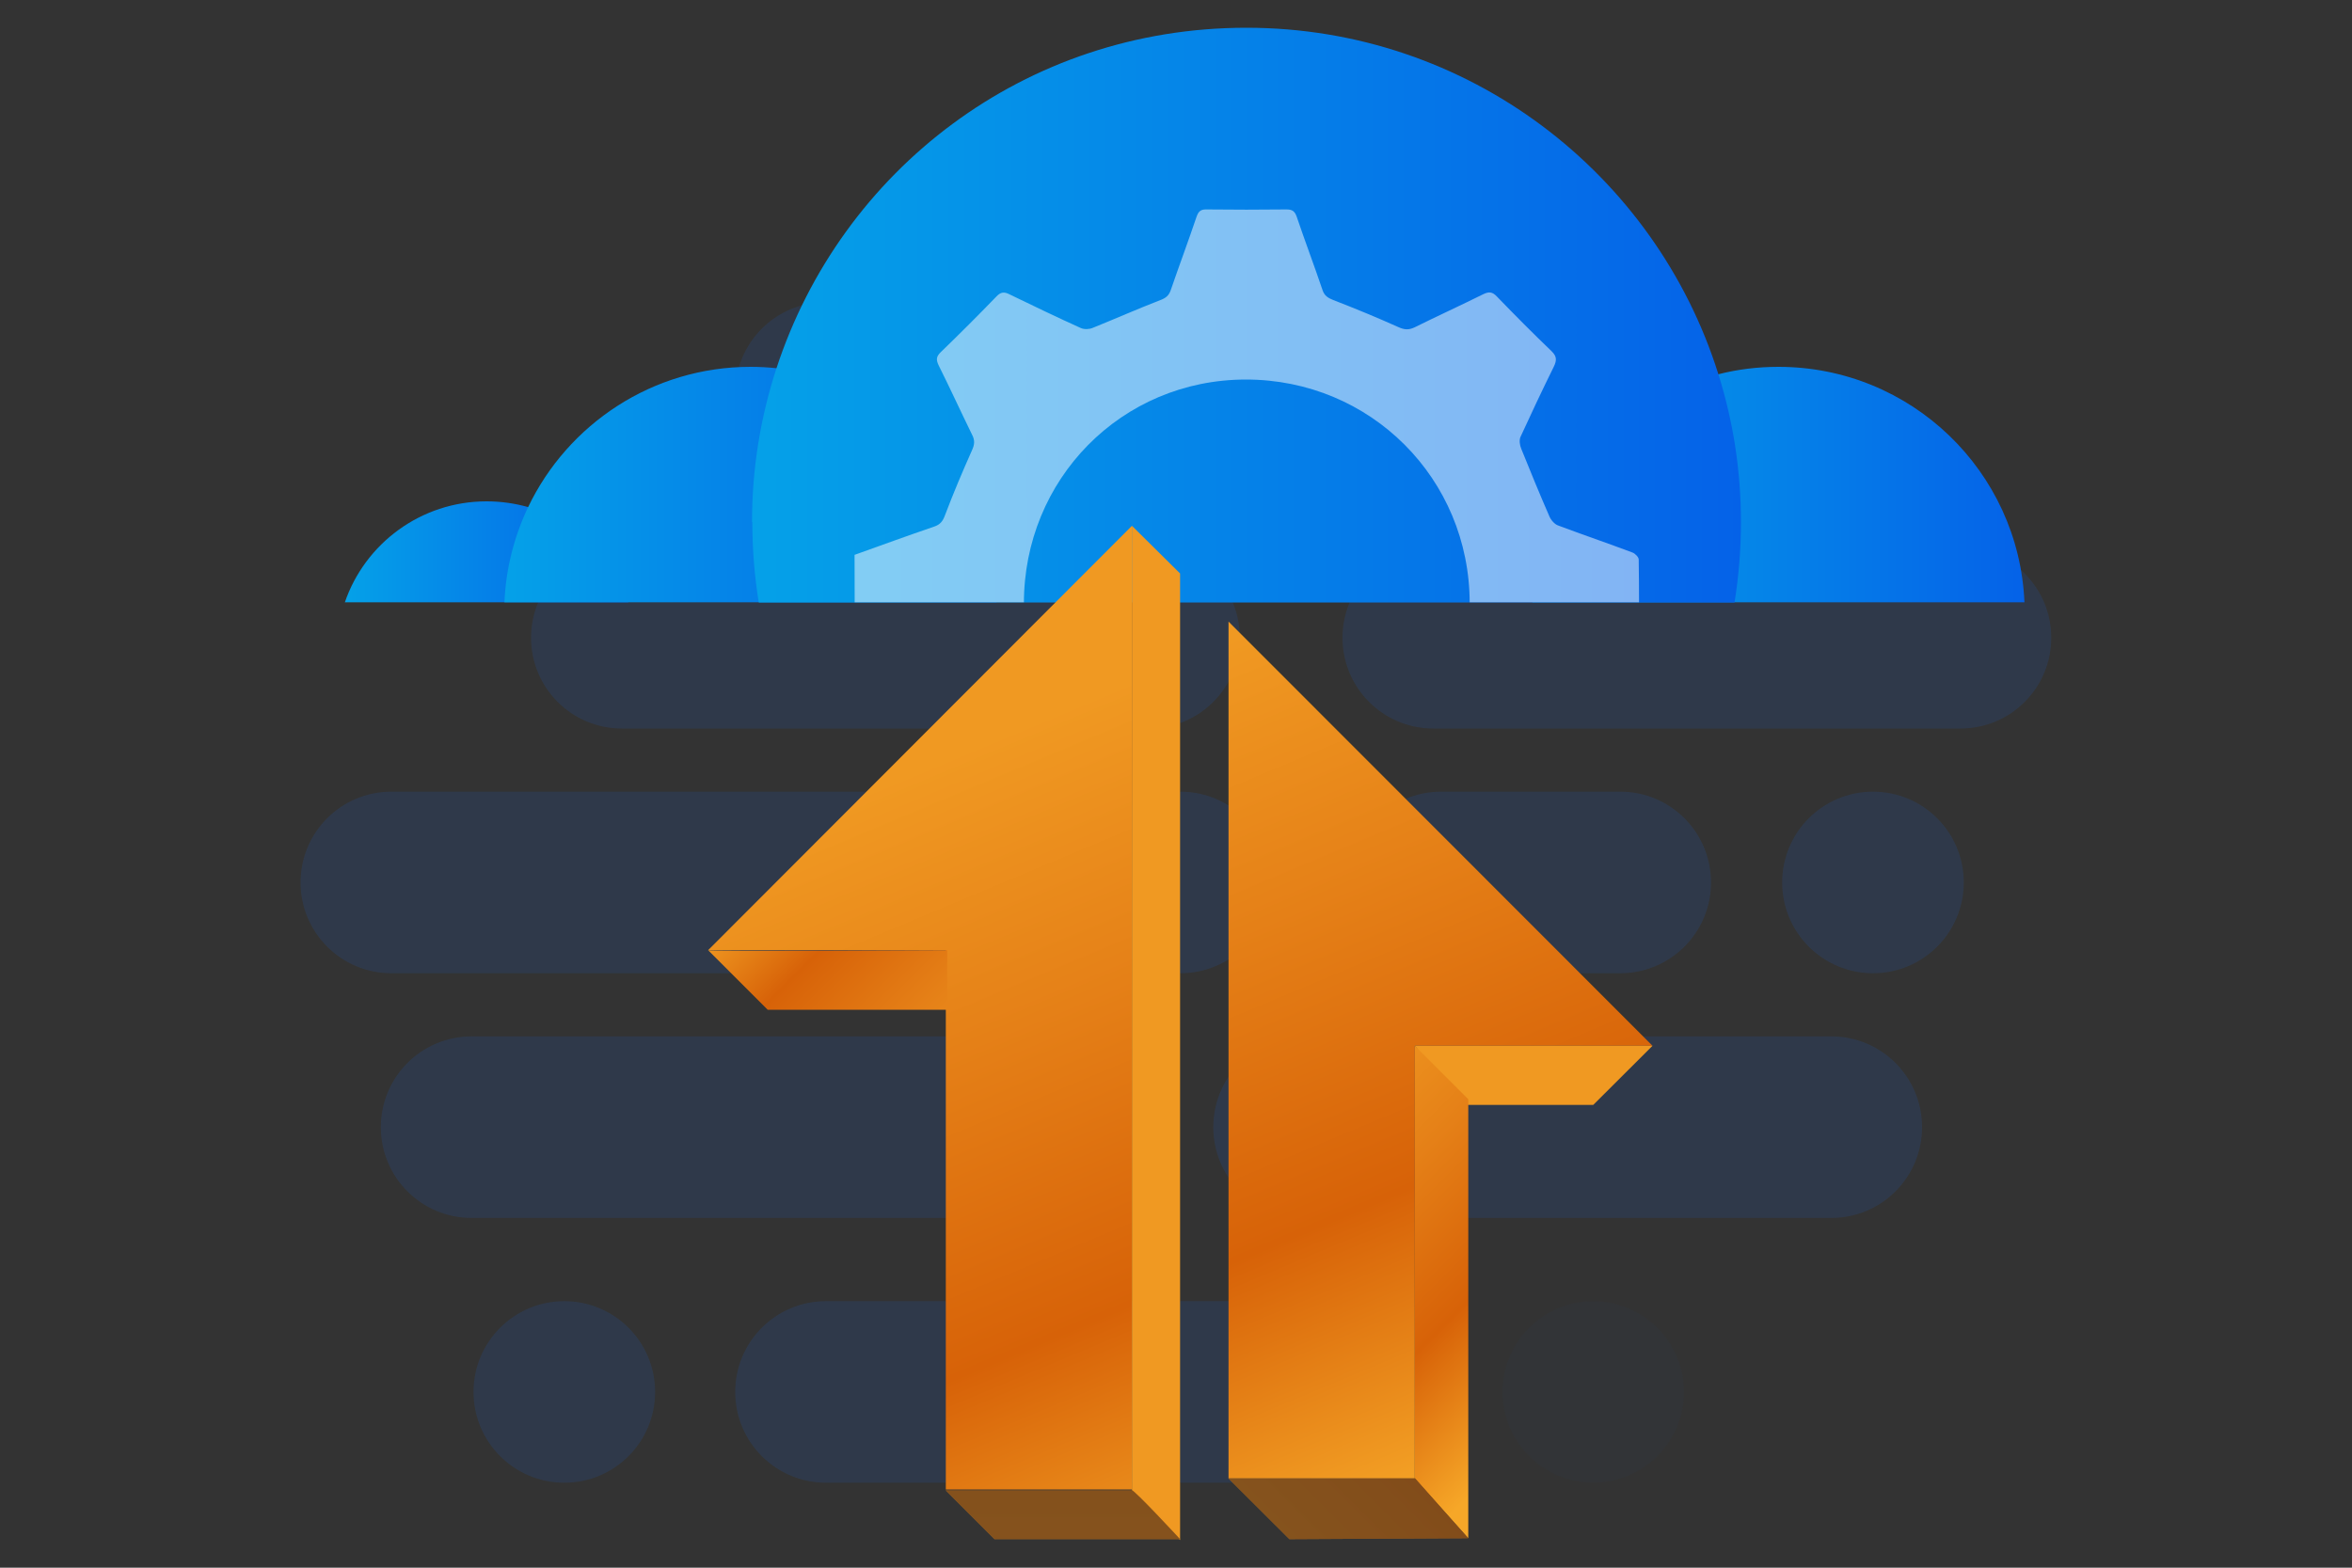 <?xml version="1.0" encoding="UTF-8"?>
<svg id="Layer_1" data-name="Layer 1" xmlns="http://www.w3.org/2000/svg" xmlns:xlink="http://www.w3.org/1999/xlink" viewBox="0 0 150 100">
  <rect x="0" y="0" width="150" height="100" fill="#333333" stroke="none"/>
  <defs>
    <style>
      .cls-1 {
        fill: none;
      }

      .cls-2 {
        fill: url(#linear-gradient);
      }

      .cls-3 {
        clip-path: url(#clippath);
      }

      .cls-4 {
        fill: #fff;
      }

      .cls-5, .cls-6 {
        fill: #1860d3;
      }

      .cls-6, .cls-7 {
        isolation: isolate;
      }

      .cls-6, .cls-8 {
        opacity: .15;
      }

      .cls-7 {
        fill: #231f20;
      }

      .cls-7, .cls-9 {
        opacity: .5;
      }

      .cls-10 {
        fill: url(#linear-gradient-8);
      }

      .cls-11 {
        fill: url(#linear-gradient-9);
      }

      .cls-12 {
        fill: url(#linear-gradient-3);
      }

      .cls-13 {
        fill: url(#linear-gradient-4);
      }

      .cls-14 {
        fill: url(#linear-gradient-2);
      }

      .cls-15 {
        fill: url(#linear-gradient-6);
      }

      .cls-16 {
        fill: url(#linear-gradient-7);
      }

      .cls-17 {
        fill: url(#linear-gradient-5);
      }

      .cls-18 {
        fill: url(#linear-gradient-12);
      }

      .cls-19 {
        fill: url(#linear-gradient-10);
      }

      .cls-20 {
        fill: url(#linear-gradient-11);
      }
    </style>
    <linearGradient id="linear-gradient" x1="21.98" y1="261.9" x2="40.07" y2="261.9" gradientTransform="translate(0 297.1) scale(1 -1)" gradientUnits="userSpaceOnUse">
      <stop offset="0" stop-color="#05a1e8"/>
      <stop offset="1" stop-color="#0562e8"/>
    </linearGradient>
    <linearGradient id="linear-gradient-2" x1="97.73" y1="266.19" x2="129.12" y2="266.19" xlink:href="#linear-gradient"/>
    <linearGradient id="linear-gradient-3" x1="32.17" y1="266.19" x2="63.56" y2="266.19" xlink:href="#linear-gradient"/>
    <linearGradient id="linear-gradient-4" x1="47.97" y1="277" x2="111.04" y2="277" xlink:href="#linear-gradient"/>
    <clipPath id="clippath">
      <rect class="cls-1" x="53.02" y="6.86" width="53.36" height="31.56"/>
    </clipPath>
    <linearGradient id="linear-gradient-5" x1="97.32" y1="203.59" x2="75.47" y2="255.73" gradientTransform="translate(0 297.1) scale(1 -1)" gradientUnits="userSpaceOnUse">
      <stop offset="0" stop-color="#f6a728"/>
      <stop offset=".34" stop-color="#d76208"/>
      <stop offset=".68" stop-color="#e58017"/>
      <stop offset=".99" stop-color="#f09922"/>
    </linearGradient>
    <linearGradient id="linear-gradient-6" x1="151.84" y1="175.98" x2="105.81" y2="222.02" xlink:href="#linear-gradient-5"/>
    <linearGradient id="linear-gradient-7" x1="99.34" y1="207.28" x2="80.94" y2="225.68" gradientTransform="translate(0 297.1) scale(1 -1)" gradientUnits="userSpaceOnUse">
      <stop offset="0" stop-color="#f6a728"/>
      <stop offset=".34" stop-color="#d76208"/>
      <stop offset=".68" stop-color="#e58017"/>
      <stop offset=".86" stop-color="#eb8e1d"/>
      <stop offset=".99" stop-color="#f09922"/>
    </linearGradient>
    <linearGradient id="linear-gradient-8" x1="111.5" y1="226.4" x2="75.24" y2="190.13" xlink:href="#linear-gradient-5"/>
    <linearGradient id="linear-gradient-9" x1="81" y1="196.76" x2="59.15" y2="248.9" xlink:href="#linear-gradient-5"/>
    <linearGradient id="linear-gradient-10" x1="140.41" y1="164.56" x2="94.38" y2="210.59" xlink:href="#linear-gradient-5"/>
    <linearGradient id="linear-gradient-11" x1="67.79" y1="258.84" x2="67.79" y2="180.9" xlink:href="#linear-gradient-5"/>
    <linearGradient id="linear-gradient-12" x1="47.53" y1="241.74" x2="62.27" y2="227" xlink:href="#linear-gradient-5"/>
  </defs>
  <g class="cls-8">
    <path class="cls-5" d="M39.66,34.89h33.62c3.2,0,5.79,2.59,5.79,5.79h0c0,3.2-2.59,5.79-5.79,5.79H39.66c-3.2,0-5.79-2.59-5.79-5.79h0c0-3.2,2.59-5.79,5.79-5.79Z"/>
    <path class="cls-5" d="M91.41,34.89h33.62c3.2,0,5.79,2.59,5.79,5.79h0c0,3.2-2.59,5.79-5.79,5.79h-33.62c-3.2,0-5.79-2.59-5.79-5.79h0c0-3.2,2.59-5.79,5.79-5.79Z"/>
    <path class="cls-5" d="M52.68,19.27h33.62c3.2,0,5.79,2.59,5.79,5.79h0c0,3.2-2.59,5.79-5.79,5.79H52.68c-3.2,0-5.79-2.59-5.79-5.79h0c0-3.2,2.59-5.79,5.79-5.79Z"/>
    <path class="cls-5" d="M52.68,83h33.62c3.2,0,5.79,2.59,5.79,5.79h0c0,3.2-2.59,5.79-5.79,5.79H52.68c-3.2,0-5.79-2.59-5.79-5.79h0c0-3.2,2.59-5.79,5.79-5.79Z"/>
    <path class="cls-5" d="M24.96,50.5H58.59c3.2,0,5.79,2.59,5.79,5.79h0c0,3.2-2.59,5.79-5.79,5.79H24.96c-3.2,0-5.79-2.59-5.79-5.79h0c0-3.2,2.59-5.79,5.79-5.79Z"/>
    <path class="cls-5" d="M91.91,50.5h11.42c3.2,0,5.79,2.59,5.79,5.79h0c0,3.2-2.59,5.79-5.79,5.79h-11.42c-3.2,0-5.79-2.59-5.79-5.79h0c0-3.2,2.59-5.79,5.79-5.79Z"/>
    <path class="cls-5" d="M83.17,66.11h33.62c3.2,0,5.79,2.59,5.79,5.79h0c0,3.2-2.59,5.79-5.79,5.79h-33.62c-3.2,0-5.79-2.59-5.79-5.79h0c0-3.2,2.59-5.79,5.79-5.79Z"/>
    <path class="cls-5" d="M30.08,66.11H63.71c3.2,0,5.79,2.59,5.79,5.79h0c0,3.2-2.59,5.79-5.79,5.79H30.08c-3.2,0-5.79-2.59-5.79-5.79h0c0-3.2,2.59-5.79,5.79-5.79Z"/>
    <circle class="cls-5" cx="75.28" cy="56.29" r="5.79"/>
    <circle class="cls-5" cx="102.52" cy="25.06" r="2.63"/>
    <circle class="cls-6" cx="101.61" cy="88.79" r="5.79"/>
    <circle class="cls-5" cx="35.99" cy="88.79" r="5.79"/>
    <circle class="cls-5" cx="119.45" cy="56.29" r="5.79"/>
  </g>
  <g>
    <g>
      <path class="cls-2" d="M21.98,38.42h18.09c-1.01-2.93-3.39-5.2-6.38-6.07-.84-.24-1.74-.37-2.66-.37-4.19,0-7.76,2.7-9.04,6.45h0Z"/>
      <path class="cls-14" d="M97.73,38.42h31.38c-.35-8.36-7.24-15.02-15.69-15.02-1.32,0-2.6,.16-3.82,.47-6.62,1.65-11.56,7.5-11.87,14.55Z"/>
      <path class="cls-12" d="M32.17,38.42h31.38c-.33-7.8-6.35-14.12-14.01-14.93-.55-.06-1.11-.09-1.67-.09-6.26,0-11.66,3.66-14.19,8.95-.88,1.85-1.42,3.91-1.51,6.07h0Z"/>
      <path class="cls-13" d="M47.98,33.3c0,1.75,.14,3.46,.41,5.13h62.23c.27-1.67,.41-3.38,.41-5.13,0-3.29-.5-6.45-1.44-9.43-4.01-12.8-15.96-22.1-30.1-22.1s-25.84,9.11-29.97,21.72c-1.01,3.09-1.56,6.38-1.56,9.81h0Z"/>
    </g>
    <g class="cls-9">
      <g class="cls-3">
        <path class="cls-4" d="M54.48,35.4c1.71-.61,3.4-1.23,5.1-1.81,.39-.13,.55-.35,.69-.73,.53-1.4,1.11-2.77,1.72-4.14,.17-.37,.19-.64,0-1-.72-1.47-1.4-2.96-2.13-4.42-.16-.34-.16-.55,.13-.83,1.21-1.17,2.4-2.36,3.57-3.57,.28-.29,.5-.29,.83-.12,1.51,.73,3.02,1.46,4.55,2.15,.21,.09,.54,.08,.76-.02,1.44-.58,2.86-1.21,4.31-1.77,.34-.13,.53-.28,.65-.62,.54-1.57,1.12-3.12,1.65-4.69,.12-.34,.26-.48,.63-.47,1.7,.02,3.4,.02,5.1,0,.35,0,.52,.09,.65,.44,.53,1.57,1.12,3.12,1.65,4.69,.12,.37,.34,.51,.69,.65,1.4,.54,2.78,1.11,4.14,1.72,.39,.18,.67,.2,1.05,.02,1.45-.72,2.92-1.39,4.37-2.11,.37-.18,.59-.16,.88,.15,1.14,1.18,2.29,2.34,3.48,3.48,.34,.33,.34,.58,.15,.98-.73,1.48-1.44,2.98-2.13,4.49-.09,.2-.05,.53,.05,.76,.58,1.44,1.17,2.88,1.79,4.3,.1,.24,.33,.51,.56,.59,1.57,.59,3.16,1.13,4.73,1.72,.18,.06,.41,.3,.41,.45,.03,1.9,.02,3.81,.02,5.74-1.68,.59-3.32,1.2-4.99,1.76-.44,.15-.66,.37-.83,.83-.5,1.37-1.06,2.71-1.67,4.02-.2,.42-.2,.71,0,1.11,.72,1.45,1.39,2.92,2.11,4.37,.16,.34,.15,.55-.13,.83-1.21,1.17-2.4,2.36-3.57,3.57-.28,.29-.5,.28-.83,.12-1.51-.73-3.02-1.46-4.55-2.15-.21-.09-.53-.07-.76,.02-1.44,.58-2.86,1.21-4.31,1.77-.34,.13-.53,.28-.65,.62-.54,1.57-1.12,3.12-1.65,4.69-.12,.34-.26,.48-.63,.47-1.7-.02-3.4-.02-5.1,0-.35,0-.52-.09-.65-.44-.53-1.57-1.12-3.12-1.65-4.69-.12-.37-.34-.51-.69-.65-1.41-.55-2.81-1.12-4.19-1.75-.36-.16-.61-.17-.94,0-1.47,.72-2.96,1.4-4.42,2.12-.37,.18-.59,.16-.88-.14-1.15-1.19-2.33-2.37-3.52-3.52-.31-.3-.3-.52-.13-.88,.73-1.49,1.42-3,2.15-4.49,.15-.3,.12-.52,0-.83-.63-1.42-1.2-2.86-1.82-4.29-.1-.24-.33-.51-.55-.6-1.55-.59-3.11-1.15-4.68-1.68-.37-.12-.51-.27-.5-.67,.02-1.84,0-3.68,0-5.56h0Zm25.04,17.24c7.85,0,14.2-6.34,14.21-14.16,0-7.95-6.32-14.27-14.27-14.27s-14.17,6.37-14.16,14.29c0,7.82,6.38,14.15,14.22,14.14Z"/>
      </g>
    </g>
  </g>
  <g>
    <polygon class="cls-17" points="90.23 94.31 90.23 66.71 105.39 66.71 78.35 39.65 78.35 94.31 90.23 94.31"/>
    <polygon class="cls-15" points="105.39 66.71 101.61 70.48 93.26 70.48 90.23 66.71 105.39 66.71"/>
    <polygon class="cls-16" points="90.23 66.71 93.64 70.12 93.64 98.12 90.23 94.31 90.23 66.71"/>
    <polyline class="cls-10" points="90.23 94.31 78.35 94.31 82.23 98.18 93.63 98.12 90.23 94.28"/>
    <polyline class="cls-7" points="90.23 94.31 78.35 94.31 82.23 98.18 93.63 98.12 90.23 94.28"/>
  </g>
  <g>
    <g>
      <polygon class="cls-11" points="60.32 95.01 60.32 60.61 45.16 60.61 72.19 33.54 72.19 95.01 60.32 95.01"/>
      <path class="cls-19" d="M72.19,33.54l3.07,3.04v61.66l-3.07-3.17s0-61.65,0-61.53Z"/>
      <path class="cls-20" d="M72.19,95.07h-11.88l3.11,3.11h11.84s-2.97-3.21-3.07-3.11Z"/>
    </g>
    <path class="cls-7" d="M72.19,95.07h-11.88l3.11,3.11h11.84s-2.97-3.21-3.07-3.11Z"/>
    <path class="cls-18" d="M45.16,60.61l3.8,3.8h11.45v-3.8s-15.35,.09-15.26,0h0Z"/>
  </g>
</svg>